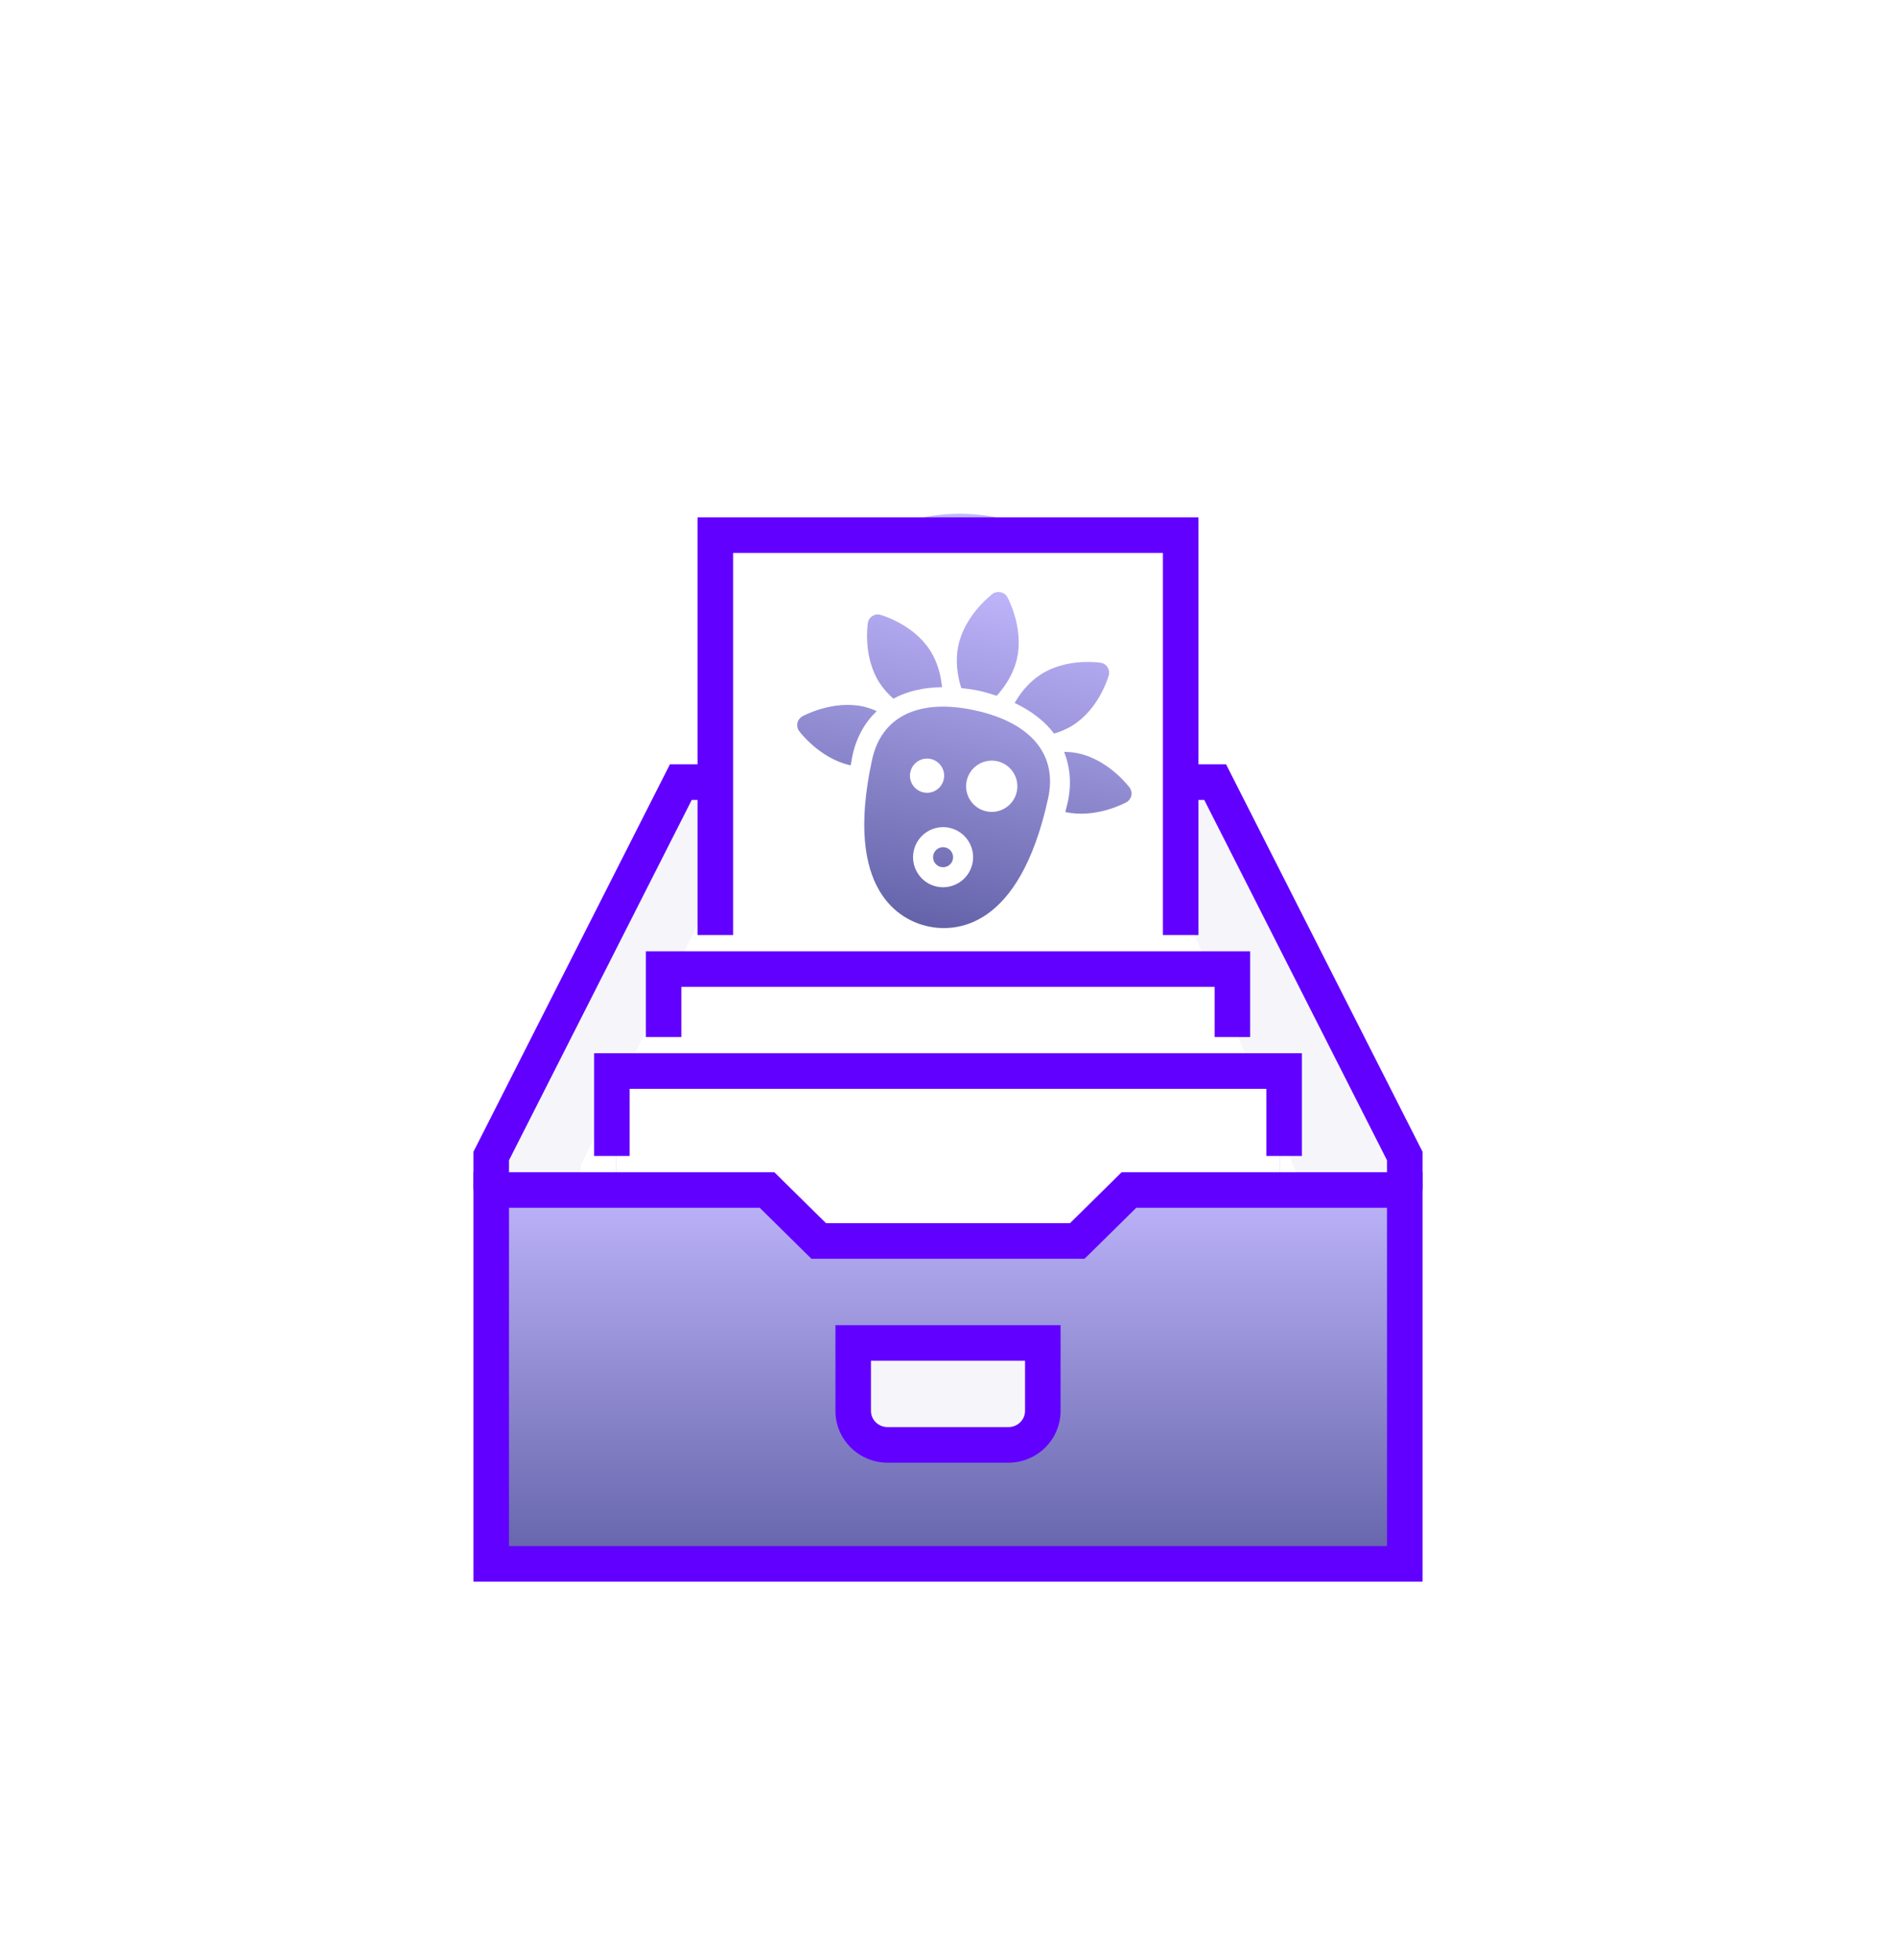 <svg width="60" height="62" viewBox="0 0 60 62" fill="none" xmlns="http://www.w3.org/2000/svg">
  <path d="M0 14C0 7.373 5.373 2 12 2H48C54.627 2 60 7.373 60 14V50C60 56.627 54.627 62 48 62H12C5.373 62 0 56.627 0 50V14Z" fill="white"/>
  <g filter="url(#filter0_f_1709_8642)">
    <path d="M30.375 30.5C33.896 30.5 36.75 27.31 36.75 23.375C36.75 19.44 33.896 16.25 30.375 16.25C26.854 16.25 24 19.44 24 23.375C24 27.31 26.854 30.5 30.375 30.5Z" fill="#C0B7F8"/>
  </g>
  <path d="M38.455 24.738H35.727V24.2H24.273V24.738H21.545L15.545 37.1V39.25H44.455V37.1L38.455 24.738Z" fill="#F6F6FA"/>
  <path d="M18.375 36.875L24.375 24.5H35.625L41.25 37.625V42.875H18.375V36.875Z" fill="white"/>
  <path fill-rule="evenodd" clip-rule="evenodd" d="M23.71 23.638H36.289V26.35H35.164V24.763H24.835V26.35H23.71V23.638Z" fill="#6100FF"/>
  <rect x="22.5" y="17" width="15" height="12.75" fill="white"/>
  <path fill-rule="evenodd" clip-rule="evenodd" d="M22.074 16.363H37.926V29.575H36.801V17.488H23.199V29.575H22.074V16.363Z" fill="#6100FF"/>
  <path fill-rule="evenodd" clip-rule="evenodd" d="M31.876 18.881C31.788 18.723 31.56 18.674 31.414 18.78C31.379 18.806 30.539 19.446 30.33 20.408C30.219 20.917 30.308 21.406 30.42 21.763L30.424 21.764C30.609 21.785 30.794 21.806 30.989 21.849C31.184 21.891 31.362 21.949 31.539 22.006L31.542 22.007C31.792 21.729 32.077 21.321 32.187 20.812C32.397 19.85 31.898 18.919 31.876 18.881ZM27.861 19.446C27.903 19.458 28.901 19.742 29.433 20.57C29.681 20.956 29.777 21.382 29.811 21.734C29.224 21.743 28.703 21.862 28.273 22.097C28.113 21.958 27.96 21.794 27.833 21.598C27.302 20.77 27.457 19.745 27.464 19.701C27.478 19.613 27.529 19.533 27.605 19.485C27.681 19.436 27.775 19.419 27.861 19.446ZM35.049 21.104C35.001 21.027 34.921 20.973 34.832 20.962C34.789 20.955 33.764 20.799 32.936 21.332C32.55 21.58 32.286 21.928 32.109 22.234C32.639 22.485 33.063 22.81 33.357 23.203C33.56 23.143 33.767 23.057 33.964 22.931C34.792 22.399 35.076 21.402 35.088 21.36C35.112 21.273 35.098 21.18 35.049 21.104ZM33.17 25.241C33.469 23.864 32.625 22.853 30.854 22.468C29.084 22.083 27.896 22.652 27.597 24.029C26.685 28.221 28.531 29.118 29.369 29.3C30.206 29.482 32.258 29.433 33.17 25.241ZM28.916 26.91C29.027 26.398 29.534 26.072 30.047 26.183C30.559 26.295 30.885 26.802 30.773 27.314C30.662 27.826 30.155 28.152 29.642 28.041C29.13 27.93 28.804 27.422 28.916 26.91ZM29.912 26.803C30.083 26.84 30.191 27.009 30.154 27.18C30.117 27.351 29.948 27.459 29.777 27.422C29.606 27.385 29.498 27.216 29.535 27.045C29.572 26.874 29.741 26.765 29.912 26.803ZM30.591 24.696C30.686 24.259 31.119 23.981 31.556 24.076C31.993 24.171 32.272 24.604 32.176 25.041C32.081 25.478 31.649 25.756 31.212 25.661C30.774 25.566 30.496 25.133 30.591 24.696ZM29.452 24.005C29.16 23.942 28.872 24.127 28.809 24.419C28.745 24.711 28.93 24.999 29.222 25.062C29.514 25.126 29.802 24.941 29.866 24.649C29.929 24.357 29.744 24.069 29.452 24.005ZM27.744 22.491C27.609 22.432 27.468 22.38 27.314 22.346C26.352 22.137 25.425 22.637 25.387 22.658C25.309 22.703 25.253 22.779 25.234 22.867C25.215 22.955 25.234 23.047 25.287 23.12C25.313 23.156 25.948 23.995 26.91 24.204L26.921 24.205C26.929 24.163 26.936 24.121 26.943 24.08L26.943 24.08L26.943 24.08C26.953 24.02 26.963 23.959 26.977 23.895C27.104 23.312 27.373 22.847 27.744 22.491ZM34.126 23.828C35.088 24.037 35.723 24.876 35.749 24.912C35.802 24.985 35.821 25.077 35.802 25.165C35.783 25.253 35.727 25.329 35.648 25.373C35.61 25.395 34.684 25.895 33.722 25.685L33.711 25.682C33.722 25.64 33.732 25.599 33.743 25.559L33.743 25.559C33.759 25.5 33.775 25.441 33.789 25.376C33.916 24.793 33.864 24.259 33.674 23.781C33.821 23.783 33.972 23.794 34.126 23.828Z" fill="url(#paint0_linear_1709_8642)"/>
  <g filter="url(#filter1_f_1709_8642)">
    <rect x="21" y="30.5" width="18" height="6" fill="#C0B7F8"/>
  </g>
  <rect x="21" y="30.5" width="18" height="6" fill="white"/>
  <path fill-rule="evenodd" clip-rule="evenodd" d="M20.438 30.088H39.562V32.8H38.438V31.213H21.562V32.8H20.438V30.088Z" fill="#6100FF"/>
  <g filter="url(#filter2_f_1709_8642)">
    <rect x="19.5" y="33.5" width="21" height="12" fill="#C0B7F8"/>
  </g>
  <rect x="19.5" y="33.5" width="21" height="12" fill="white"/>
  <path fill-rule="evenodd" clip-rule="evenodd" d="M18.801 33.312H41.199V36.562H40.074V34.438H19.926V36.562H18.801V33.312Z" fill="#6100FF"/>
  <path d="M31.909 45.7H28.091C27.802 45.7 27.524 45.587 27.32 45.385C27.115 45.184 27 44.91 27 44.625V42.475H33V44.625C33 44.91 32.885 45.184 32.681 45.385C32.476 45.587 32.198 45.7 31.909 45.7Z" fill="white"/>
  <path fill-rule="evenodd" clip-rule="evenodd" d="M21.2 24.175H22.636V25.3H21.891L16.108 36.697V37.637H14.983V36.428L21.2 24.175Z" fill="#6100FF"/>
  <path fill-rule="evenodd" clip-rule="evenodd" d="M37.364 24.175H38.8L45.017 36.428V37.637H43.892V36.697L38.109 25.3H37.364V24.175Z" fill="#6100FF"/>
  <path d="M35.727 37.638L34.091 39.25H25.909L24.273 37.638H15.545V49.463H44.455V37.638H35.727Z" fill="url(#paint1_linear_1709_8642)"/>
  <rect x="27" y="42.5" width="6" height="3" fill="#F6F6FA"/>
  <path fill-rule="evenodd" clip-rule="evenodd" d="M14.983 37.075H24.503L26.14 38.688H33.86L35.497 37.075H45.017V50.025H14.983V37.075ZM16.108 38.2V48.9H43.892V38.2H35.958L34.321 39.813H25.678L24.042 38.2H16.108Z" fill="#6100FF"/>
  <path fill-rule="evenodd" clip-rule="evenodd" d="M26.438 41.913H33.562V44.625C33.562 45.062 33.386 45.48 33.075 45.786C32.765 46.092 32.345 46.263 31.909 46.263H28.091C27.655 46.263 27.235 46.092 26.925 45.786C26.614 45.48 26.438 45.062 26.438 44.625V41.913ZM27.562 43.038V44.625C27.562 44.758 27.616 44.888 27.714 44.985C27.813 45.082 27.948 45.138 28.091 45.138H31.909C32.052 45.138 32.187 45.082 32.286 44.985C32.384 44.888 32.438 44.758 32.438 44.625V43.038H27.562Z" fill="#6100FF"/>
  <defs>
    <filter id="filter0_f_1709_8642" x="8" y="0.25" width="44.75" height="46.25" filterUnits="userSpaceOnUse" color-interpolation-filters="sRGB">
      <feFlood flood-opacity="0" result="BackgroundImageFix"/>
      <feBlend mode="normal" in="SourceGraphic" in2="BackgroundImageFix" result="shape"/>
      <feGaussianBlur stdDeviation="8" result="effect1_foregroundBlur_1709_8642"/>
    </filter>
    <filter id="filter1_f_1709_8642" x="13" y="22.5" width="34" height="22" filterUnits="userSpaceOnUse" color-interpolation-filters="sRGB">
      <feFlood flood-opacity="0" result="BackgroundImageFix"/>
      <feBlend mode="normal" in="SourceGraphic" in2="BackgroundImageFix" result="shape"/>
      <feGaussianBlur stdDeviation="4" result="effect1_foregroundBlur_1709_8642"/>
    </filter>
    <filter id="filter2_f_1709_8642" x="11.5" y="25.5" width="37" height="28" filterUnits="userSpaceOnUse" color-interpolation-filters="sRGB">
      <feFlood flood-opacity="0" result="BackgroundImageFix"/>
      <feBlend mode="normal" in="SourceGraphic" in2="BackgroundImageFix" result="shape"/>
      <feGaussianBlur stdDeviation="4" result="effect1_foregroundBlur_1709_8642"/>
    </filter>
    <linearGradient id="paint0_linear_1709_8642" x1="31.815" y1="18.05" x2="29.369" y2="29.3" gradientUnits="userSpaceOnUse">
      <stop stop-color="#C3B9FF"/>
      <stop offset="1" stop-color="#6463A9"/>
    </linearGradient>
    <linearGradient id="paint1_linear_1709_8642" x1="30" y1="36.875" x2="30" y2="49.463" gradientUnits="userSpaceOnUse">
      <stop stop-color="#C3B9FF"/>
      <stop offset="1" stop-color="#6463A9"/>
    </linearGradient>
  </defs>
</svg>
